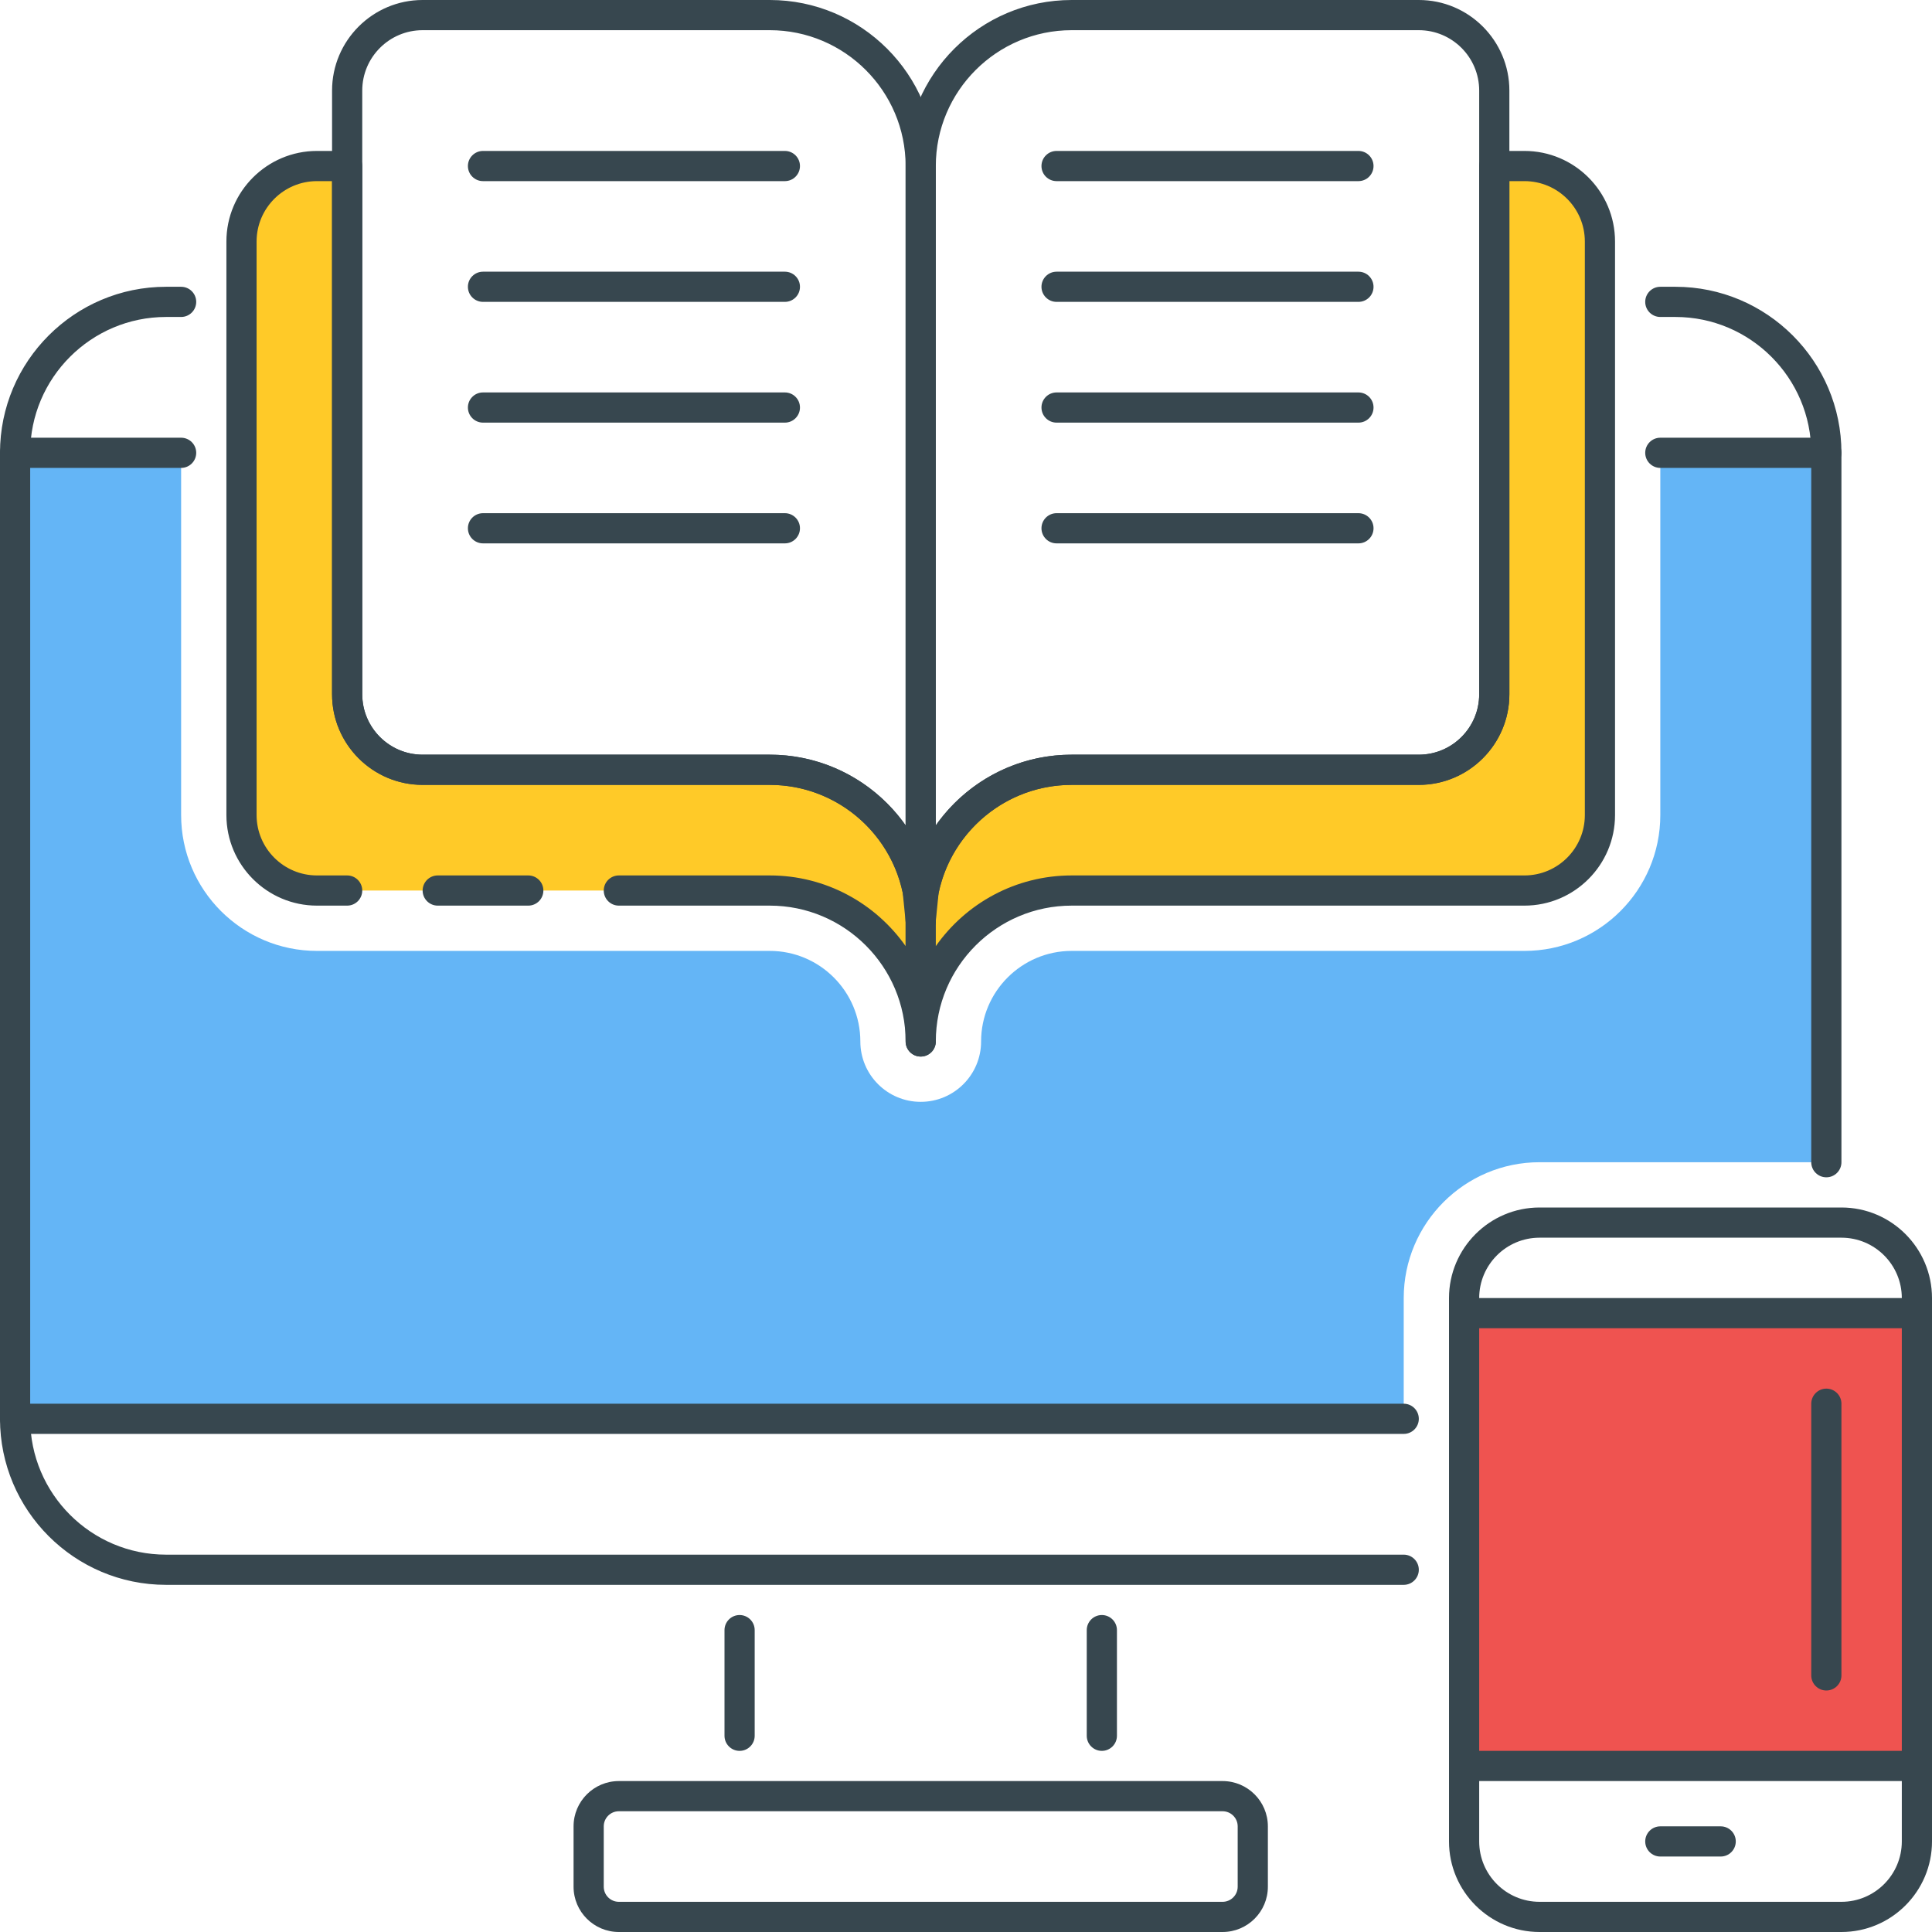 <?xml version="1.0" encoding="utf-8"?>
<!-- Generator: Adobe Illustrator 21.1.0, SVG Export Plug-In . SVG Version: 6.00 Build 0)  -->
<svg version="1.1" id="Icon_Set" xmlns="http://www.w3.org/2000/svg" xmlns:xlink="http://www.w3.org/1999/xlink" x="0px" y="0px"
	 viewBox="0 0 64 64" style="enable-background:new 0 0 64 64;" xml:space="preserve">
<style type="text/css">
	.st0{fill:#37474F;}
	.st1{fill:#EF5350;}
	.st2{fill:#FFCA28;}
	.st3{fill:#64B5F6;}
	.st4{fill:#FFFFFF;}
	.st5{fill:#FF7043;}
</style>
<g id="E-Learning">
	<g>
		<g>
			<path class="st3" d="M55,15v12c0,2.481-2.019,4.5-4.5,4.5h-15c-1.654,0-3,1.346-3,3c0,1.104-0.896,2-2,2s-2-0.896-2-2
				c0-1.654-1.346-3-3-3h-15C8.018,31.5,6,29.481,6,27V15H0.5v32h46v-4c0-2.481,2.019-4.5,4.5-4.5h9.5V15H55z"/>
		</g>
	</g>
	<g>
		<g>
			<path class="st0" d="M24.5,53.5c-0.276,0-0.5,0.224-0.5,0.5v3.5c0,0.276,0.224,0.5,0.5,0.5s0.5-0.224,0.5-0.5V54
				C25,53.724,24.776,53.5,24.5,53.5z"/>
		</g>
	</g>
	<g>
		<g>
			<path class="st0" d="M36.5,53.5c-0.276,0-0.5,0.224-0.5,0.5v3.5c0,0.276,0.224,0.5,0.5,0.5s0.5-0.224,0.5-0.5V54
				C37,53.724,36.776,53.5,36.5,53.5z"/>
		</g>
	</g>
	<g>
		<g>
			<g>
				<g>
					<g>
						<path class="st0" d="M40.5,59h-20c-0.827,0-1.5,0.673-1.5,1.5v2c0,0.827,0.673,1.5,1.5,1.5h20c0.827,0,1.5-0.673,1.5-1.5v-2
							C42,59.673,41.327,59,40.5,59z M41,62.5c0,0.276-0.225,0.5-0.5,0.5h-20c-0.276,0-0.5-0.224-0.5-0.5v-2
							c0-0.276,0.224-0.5,0.5-0.5h20c0.275,0,0.5,0.224,0.5,0.5V62.5z"/>
					</g>
				</g>
			</g>
		</g>
	</g>
	<g>
		<g>
			<path class="st0" d="M46.5,46.5h-46C0.224,46.5,0,46.724,0,47s0.224,0.5,0.5,0.5h46c0.276,0,0.5-0.224,0.5-0.5
				S46.776,46.5,46.5,46.5z"/>
		</g>
	</g>
	<g>
		<g>
			<path class="st2" d="M20.5,29.5h5c2.761,0,5,2.239,5,5v-4c0-2.761-2.239-5-5-5H14c-1.381,0-2.5-1.119-2.5-2.5V5.5h-1
				C9.119,5.5,8,6.619,8,8v19c0,1.381,1.119,2.5,2.5,2.5h1"/>
		</g>
	</g>
	<g>
		<g>
			<path class="st0" d="M25.5,25H14c-1.103,0-2-0.897-2-2V5.5C12,5.224,11.776,5,11.5,5h-1c-1.654,0-3,1.346-3,3v19
				c0,1.654,1.346,3,3,3h1c0.276,0,0.5-0.224,0.5-0.5S11.776,29,11.5,29h-1c-1.103,0-2-0.897-2-2V8c0-1.103,0.897-2,2-2H11v17
				c0,1.654,1.346,3,3,3h11.5c2.481,0,4.5,2.019,4.5,4.5v0.841C29.004,29.926,27.358,29,25.5,29h-5c-0.276,0-0.5,0.224-0.5,0.5
				s0.224,0.5,0.5,0.5h5c2.481,0,4.5,2.019,4.5,4.5c0,0.276,0.224,0.5,0.5,0.5s0.5-0.224,0.5-0.5v-4C31,27.467,28.533,25,25.5,25z"
				/>
		</g>
	</g>
	<g>
		<g>
			<path class="st2" d="M50.5,5.5h-1V23c0,1.381-1.119,2.5-2.5,2.5H35.5c-2.761,0-5,2.239-5,5v4c0-2.761,2.239-5,5-5h15
				c1.381,0,2.5-1.119,2.5-2.5V8C53,6.619,51.881,5.5,50.5,5.5z"/>
		</g>
	</g>
	<g>
		<g>
			<g>
				<g>
					<path class="st0" d="M50.5,5h-1C49.224,5,49,5.224,49,5.5V23c0,1.103-0.897,2-2,2H35.5c-3.033,0-5.5,2.467-5.5,5.5v4
						c0,0.276,0.224,0.5,0.5,0.5s0.5-0.224,0.5-0.5c0-2.481,2.019-4.5,4.5-4.5h15c1.654,0,3-1.346,3-3V8C53.5,6.346,52.154,5,50.5,5
						z M52.5,27c0,1.103-0.897,2-2,2h-15c-1.858,0-3.504,0.926-4.5,2.341V30.5c0-2.481,2.019-4.5,4.5-4.5H47c1.654,0,3-1.346,3-3V6
						h0.5c1.103,0,2,0.897,2,2V27z"/>
				</g>
			</g>
		</g>
	</g>
	<g>
		<g>
			<path class="st0" d="M55.5,9.5H55c-0.276,0-0.5,0.224-0.5,0.5s0.224,0.5,0.5,0.5h0.5c2.481,0,4.5,2.019,4.5,4.5v23.5
				c0,0.276,0.224,0.5,0.5,0.5s0.5-0.224,0.5-0.5V15C61,11.967,58.532,9.5,55.5,9.5z"/>
		</g>
	</g>
	<g>
		<g>
			<path class="st0" d="M46.5,51.5h-41C3.019,51.5,1,49.481,1,47V15c0-2.481,2.019-4.5,4.5-4.5H6c0.276,0,0.5-0.224,0.5-0.5
				S6.276,9.5,6,9.5H5.5C2.467,9.5,0,11.967,0,15v32c0,3.033,2.467,5.5,5.5,5.5h41c0.276,0,0.5-0.224,0.5-0.5S46.776,51.5,46.5,51.5
				z"/>
		</g>
	</g>
	<g>
		<g>
			<path class="st0" d="M60.5,14.5H55c-0.276,0-0.5,0.224-0.5,0.5s0.224,0.5,0.5,0.5h5.5c0.276,0,0.5-0.224,0.5-0.5
				S60.776,14.5,60.5,14.5z"/>
		</g>
	</g>
	<g>
		<g>
			<path class="st0" d="M6,14.5H0.5C0.224,14.5,0,14.724,0,15s0.224,0.5,0.5,0.5H6c0.276,0,0.5-0.224,0.5-0.5S6.276,14.5,6,14.5z"/>
		</g>
	</g>
	<g>
		<g>
			<g>
				<g>
					<g>
						<path class="st0" d="M25.5,0H14c-1.654,0-3,1.346-3,3v20c0,1.654,1.346,3,3,3h11.5c2.164,0,3.976,1.535,4.404,3.573
							l0.098,0.971c0.005,0.061,0.021,0.119,0.047,0.171c0.03,0.063,0.074,0.119,0.126,0.164l0,0c0,0,0,0,0,0
							c0.061,0.051,0.133,0.089,0.213,0.107c0,0,0.001,0,0.001,0C30.426,30.996,30.462,31,30.5,31h0.013
							c0.084-0.002,0.164-0.025,0.233-0.064h0c0,0,0,0,0,0l0,0c0,0,0,0,0,0c0,0,0.001-0.001,0.001-0.001
							c0.045-0.026,0.085-0.058,0.12-0.096c0-0.002,0,0,0.001-0.001h0c0.077-0.085,0.125-0.197,0.129-0.32v-0.008
							c0-0.001,0-0.001,0-0.001c0,0,0-0.001,0-0.001c0,0,0-0.001,0-0.001V5.5C31,2.467,28.533,0,25.5,0z M30,27.341
							C29.004,25.926,27.358,25,25.5,25H14c-1.103,0-2-0.897-2-2V3c0-1.103,0.897-2,2-2h11.5C27.981,1,30,3.019,30,5.5V27.341z"/>
					</g>
				</g>
			</g>
		</g>
	</g>
	<g>
		<g>
			<g>
				<g>
					<g>
						<path class="st0" d="M47,0H35.5C32.467,0,30,2.467,30,5.5v25.004c0,0,0,0,0,0c0,0,0,0,0,0.001c0,0,0,0,0,0.001v0.008
							c0.004,0.123,0.052,0.235,0.129,0.32h0c0,0.001,0.001,0.001,0.001,0.001c0.035,0.038,0.075,0.07,0.12,0.096l0,0
							c0,0,0,0,0.001,0c0,0,0,0,0,0l0,0c0,0,0.001,0,0.001,0c0.069,0.039,0.148,0.062,0.233,0.064H30.5
							c0.036,0,0.071-0.004,0.105-0.011c0.089-0.019,0.17-0.062,0.234-0.122c0,0,0,0,0,0l0,0c0.043-0.041,0.08-0.088,0.107-0.143
							c0.027-0.055,0.044-0.115,0.05-0.179l0.098-0.971C31.524,27.535,33.336,26,35.5,26H47c1.654,0,3-1.346,3-3V3
							C50,1.346,48.654,0,47,0z M49,23c0,1.103-0.897,2-2,2H35.5c-1.858,0-3.504,0.926-4.5,2.341V5.5C31,3.019,33.019,1,35.5,1H47
							c1.103,0,2,0.897,2,2V23z"/>
					</g>
				</g>
			</g>
		</g>
	</g>
	<g>
		<g>
			<g>
				<path class="st0" d="M17.5,29h-3c-0.276,0-0.5,0.224-0.5,0.5s0.224,0.5,0.5,0.5h3c0.276,0,0.5-0.224,0.5-0.5S17.776,29,17.5,29z
					"/>
			</g>
		</g>
	</g>
	<g>
		<g>
			<g>
				<g>
					<g>
						<path class="st0" d="M61,40H51c-1.654,0-3,1.346-3,3v18c0,1.654,1.346,3,3,3h10c1.654,0,3-1.346,3-3V43
							C64,41.346,62.654,40,61,40z M63,61c0,1.103-0.897,2-2,2H51c-1.103,0-2-0.897-2-2V43c0-1.103,0.897-2,2-2h10
							c1.103,0,2,0.897,2,2V61z"/>
					</g>
				</g>
			</g>
		</g>
	</g>
	<g>
		<g>
			<path class="st0" d="M57,60.5h-2c-0.276,0-0.5,0.224-0.5,0.5s0.224,0.5,0.5,0.5h2c0.276,0,0.5-0.224,0.5-0.5S57.276,60.5,57,60.5
				z"/>
		</g>
	</g>
	<g>
		<g>
			<rect x="48.5" y="43.5" class="st1" width="15" height="15"/>
		</g>
	</g>
	<g>
		<g>
			<g>
				<g>
					<path class="st0" d="M63.5,43h-15c-0.276,0-0.5,0.224-0.5,0.5v15c0,0.276,0.224,0.5,0.5,0.5h15c0.276,0,0.5-0.224,0.5-0.5v-15
						C64,43.224,63.776,43,63.5,43z M63,58H49V44h14V58z"/>
				</g>
			</g>
		</g>
	</g>
	<g>
		<g>
			<path class="st0" d="M60.5,46c-0.276,0-0.5,0.224-0.5,0.5v9c0,0.276,0.224,0.5,0.5,0.5s0.5-0.224,0.5-0.5v-9
				C61,46.224,60.776,46,60.5,46z"/>
		</g>
	</g>
	<g>
		<g>
			<g>
				<path class="st0" d="M26,5H16c-0.276,0-0.5,0.224-0.5,0.5S15.724,6,16,6h10c0.276,0,0.5-0.224,0.5-0.5S26.276,5,26,5z"/>
			</g>
		</g>
	</g>
	<g>
		<g>
			<g>
				<path class="st0" d="M26,9H16c-0.276,0-0.5,0.224-0.5,0.5S15.724,10,16,10h10c0.276,0,0.5-0.224,0.5-0.5S26.276,9,26,9z"/>
			</g>
		</g>
	</g>
	<g>
		<g>
			<g>
				<path class="st0" d="M26,13H16c-0.276,0-0.5,0.224-0.5,0.5S15.724,14,16,14h10c0.276,0,0.5-0.224,0.5-0.5S26.276,13,26,13z"/>
			</g>
		</g>
	</g>
	<g>
		<g>
			<g>
				<path class="st0" d="M26,17H16c-0.276,0-0.5,0.224-0.5,0.5S15.724,18,16,18h10c0.276,0,0.5-0.224,0.5-0.5S26.276,17,26,17z"/>
			</g>
		</g>
	</g>
	<g>
		<g>
			<g>
				<path class="st0" d="M45,5H35c-0.276,0-0.5,0.224-0.5,0.5S34.724,6,35,6h10c0.276,0,0.5-0.224,0.5-0.5S45.276,5,45,5z"/>
			</g>
		</g>
	</g>
	<g>
		<g>
			<g>
				<path class="st0" d="M45,9H35c-0.276,0-0.5,0.224-0.5,0.5S34.724,10,35,10h10c0.276,0,0.5-0.224,0.5-0.5S45.276,9,45,9z"/>
			</g>
		</g>
	</g>
	<g>
		<g>
			<g>
				<path class="st0" d="M45,13H35c-0.276,0-0.5,0.224-0.5,0.5S34.724,14,35,14h10c0.276,0,0.5-0.224,0.5-0.5S45.276,13,45,13z"/>
			</g>
		</g>
	</g>
	<g>
		<g>
			<g>
				<path class="st0" d="M45,17H35c-0.276,0-0.5,0.224-0.5,0.5S34.724,18,35,18h10c0.276,0,0.5-0.224,0.5-0.5S45.276,17,45,17z"/>
			</g>
		</g>
	</g>
</g>
</svg>
